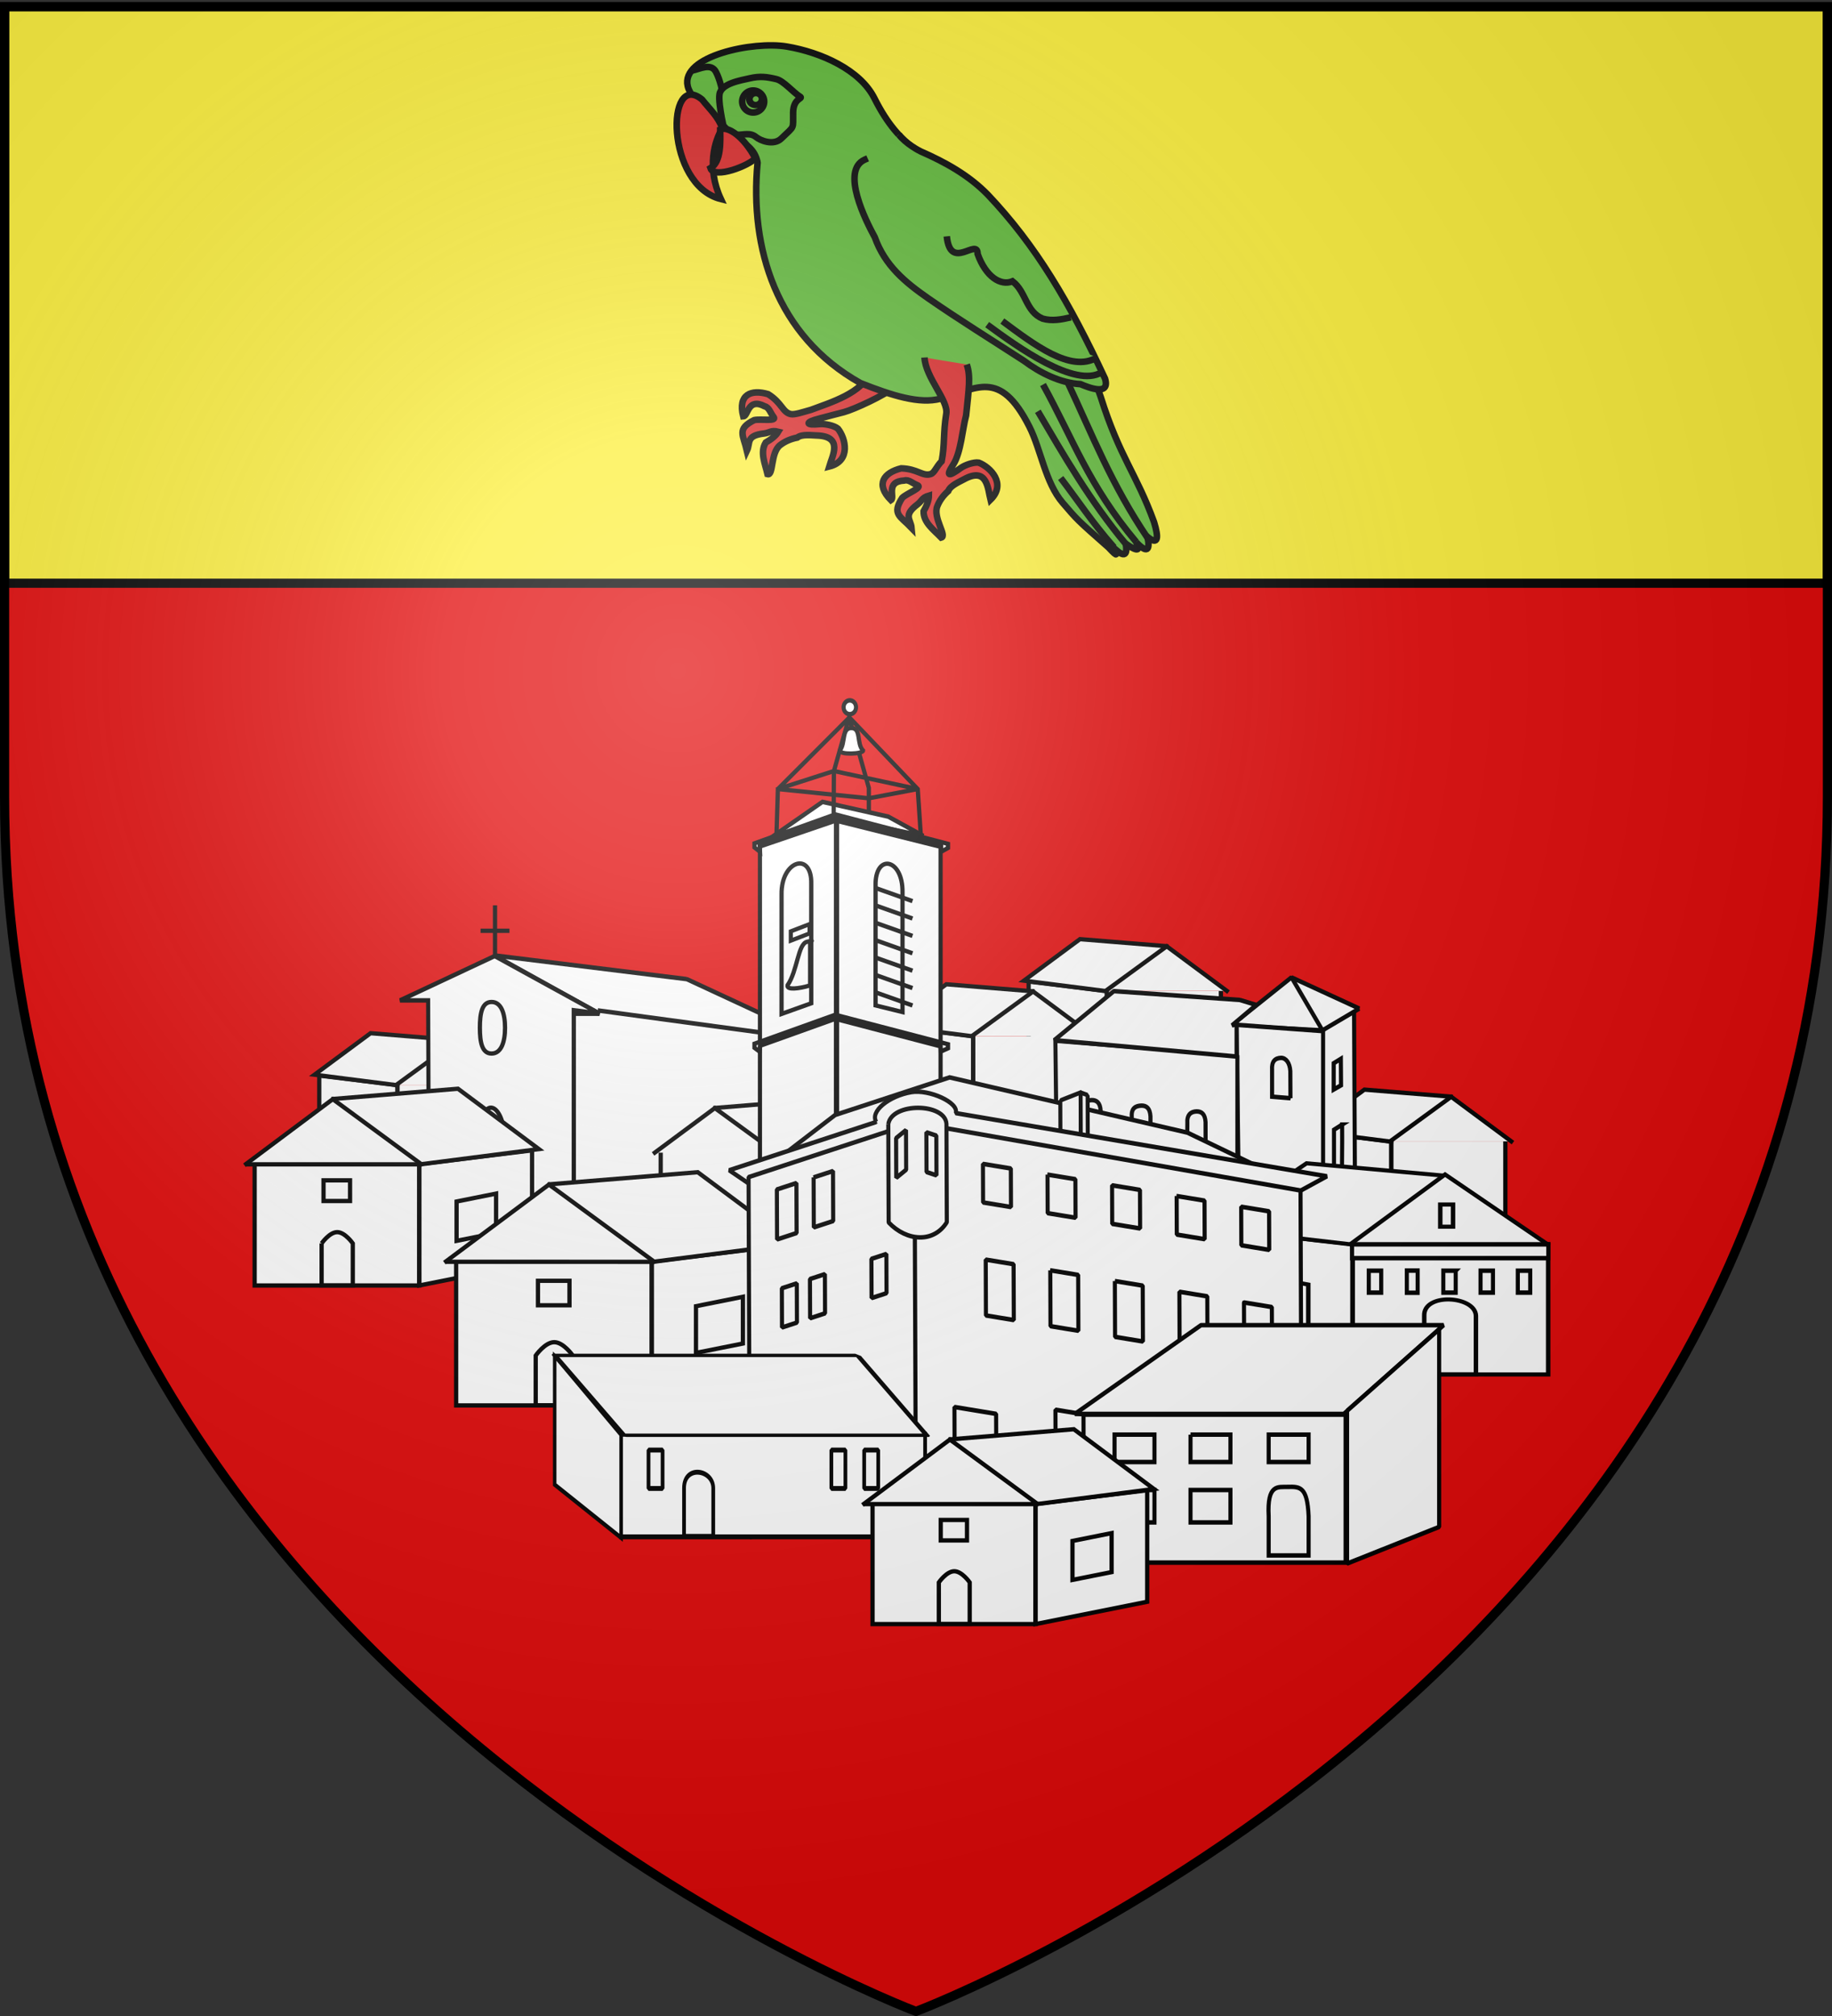 <svg xmlns="http://www.w3.org/2000/svg" xmlns:xlink="http://www.w3.org/1999/xlink" width="600" height="660" version="1.0"><rect width="100%" height="100%" fill="#333333" stroke="none"/><defs><radialGradient xlink:href="#a" id="b" cx="221.445" cy="226.331" r="300" fx="221.445" fy="226.331" gradientTransform="matrix(1.353 0 0 1.349 -77.63 -85.747)" gradientUnits="userSpaceOnUse"/><linearGradient id="a"><stop offset="0" style="stop-color:white;stop-opacity:.314"/><stop offset=".19" style="stop-color:white;stop-opacity:.251"/><stop offset=".6" style="stop-color:#6b6b6b;stop-opacity:.125"/><stop offset="1" style="stop-color:black;stop-opacity:.125"/></linearGradient></defs><g style="display:inline"><path d="M300 658.5s298.5-112.32 298.5-397.772V2.176H1.5v258.552C1.5 546.18 300 658.5 300 658.5z" style="fill:#e20909;fill-opacity:1;fill-rule:evenodd;stroke:none;stroke-width:1px;stroke-linecap:butt;stroke-linejoin:miter;stroke-opacity:1"/><path d="M1.5 2.188v188.75h597V2.188H1.5z" style="fill:#fcef3c;fill-opacity:1;fill-rule:evenodd;stroke:#000;stroke-width:3;stroke-linecap:butt;stroke-linejoin:miter;stroke-miterlimit:4;stroke-dasharray:none;stroke-opacity:1;display:inline"/><g style="fill:#5ab532;stroke:#000;stroke-width:3;stroke-miterlimit:4;stroke-dasharray:none;stroke-opacity:1"><path d="M869.012 378.84c5.387 8.89 21.31 9.75 30.585 10.944 3.69.119 7.751.575 9.418-.239 3.535-1.727 2.664-5.88 7.979-11.265 7.037-4.028 13.654-3.119 13.469 7.295-2.288.435-3.882-8.068-10.663-2.245-1.87.936-1.87 3.742-2.806 5.612-1.341 2.683 5.98-.56 8.98-.56 8.81 2.104 6.453 5.41 6.453 12.907-2.475-3.09-.947-6.9-9.54-5.893-2.385.28-3.441-.859-6.442.716 1.54 1.598 4.128 2.722 6.722 3.493 3.676 3.679 2.526 9.393 2.526 14.31-2.552 1.383-3.473-9.235-8.643-11.622-2.352-1.087-5.177-1.689-8.474-1.565-2.418-1.21-6.95.615-8.979 1.122-11.847 3.215-4.717 10.8-2.245 15.152-10.493-.131-10.285-10.909-7.857-15.994 1.359-1.811 5.37-3.63 7.577-3.928 6.694-.902 6.54-2.43-.281-2.526-2.616-.038-9.16-.28-11.785-.28-4.788-.158-20.406-3.323-24.319-5.699 1.923-6.774 4.16-8.567 8.325-9.734z" style="fill:#d72222;fill-opacity:1;fill-rule:evenodd;stroke:#000;stroke-width:3;stroke-linecap:butt;stroke-linejoin:miter;stroke-miterlimit:4;stroke-dasharray:none;stroke-opacity:1" transform="matrix(-.695 .164 .164 .695 826.852 -284.246)"/><path d="M874.656 383.026c32.556-29.897 35.275-71.877 22.696-109.129-.749-12.841 16.096-14.804 15.714-27.498 5.226-5.815 7.404-10.432 7.402-14.04-.007-14.207-34.037-13.276-48.353-7.25-14.728 6.199-30.344 18.13-33.72 32.352-6.214 26.174-17.93 31.327-31.15 46.675-7.699 11.092-17.192 27.056-21.368 44.322-3.875 16.023-9.24 31.91-11.985 43.84-1.639 7.123-4.516 14.896-5.054 22.179-2.153 29.174-7.806 37.75-10.631 61.519-.498 7.545.567 10.99 4.442 5.996.253 6.394 2.048 7.245 5.628 1.159-.814 3.611-.294 5.109 4.82-.39.58 7.363 3.482 4.268 6.433-.505-1.396 4.265-1.86 6.51 1.634.34 11.386-16.063 10.917-15.427 15.792-24.816 5.674-10.925 4.072-25.96 6.86-37.484 7.13-29.47 19.85-22.308 36.746-21.838 9.934.276 21.226-6.464 34.094-15.432z" style="fill:#5ab532;fill-opacity:1;fill-rule:evenodd;stroke:#000;stroke-width:3;stroke-linecap:butt;stroke-linejoin:miter;stroke-miterlimit:4;stroke-dasharray:none;stroke-opacity:1" transform="matrix(-.695 .164 .164 .695 826.852 -284.246)"/><path d="M843.344 378.388c1.652 9.04-6.179 21.63-3.803 27.366 3.54 8.546 3.834 13.577 7.056 20.721 3.12 1.974 4.388 4.428 6.238 4.571 3.922.305 5.278-3.716 12.59-5.662 8.108.098 13.349 4.238 7.907 13.12-2.192-.786.747-8.923-8.05-7.344-2.087-.142-3.51 2.276-5.265 3.414-2.516 1.631 5.438 2.55 8.023 4.07 6.525 6.282 2.817 7.938-.985 14.398-.565-3.918 2.684-6.426-5.233-9.918-2.197-.968-2.53-2.485-5.915-2.65.517 2.159 2.177 4.44 4.022 6.42 1.302 5.035-2.588 9.376-5.082 13.614-2.9-.102 1.691-9.72-1.553-14.4-1.476-2.13-3.606-4.081-6.51-5.647-1.47-2.269-6.3-2.995-8.307-3.587-11.84-3.238-9.543 6.915-9.62 11.92-8.976-5.435-3.33-14.618 1.341-17.77 2.09-.871 6.469-.405 8.522.458 6.227 2.618 7.961 2.405 3.039-2.319-4.701-4.51-7.928-15.152-10.892-20.53-3.95-11.4-6.266-17.05-5.656-22.67" style="fill:#d72222;fill-opacity:1;fill-rule:evenodd;stroke:#000;stroke-width:3;stroke-linecap:butt;stroke-linejoin:miter;stroke-miterlimit:4;stroke-dasharray:none;stroke-opacity:1" transform="matrix(-.695 .164 .164 .695 826.852 -284.246)"/><path d="M916.667 225.873c-3.386.137-9.123-1.606-10.318 3.175-1.038 4.153-.793 8.886-.793 13.492v4.762" style="fill:#5ab532;fill-opacity:1;fill-rule:evenodd;stroke:#000;stroke-width:3;stroke-linecap:butt;stroke-linejoin:miter;stroke-miterlimit:4;stroke-dasharray:none;stroke-opacity:1" transform="matrix(-.695 .164 .164 .695 826.852 -284.246)"/><path d="M908.73 253.65c0 4.792.192-9.836-1.587-14.285-1.887-4.718-11.077-3.968-15.08-3.968-4.951 0-7.893 1.169-11.904 3.174-3.067 1.534-6.058 7.646-8.73 10.318-1.317 1.316 3.138-.147 4.761 6.35 1.933 7.73.437 5.817 7.937 10.317 4.355 2.613 9.78-1.4 11.111-3.175 2.182-2.909 5.257-2.306 8.73-3.175 3.17-.792 2.808-2.299 4.762-5.555z" style="fill:#5ab532;fill-opacity:1;fill-rule:evenodd;stroke:#000;stroke-width:3;stroke-linecap:butt;stroke-linejoin:miter;stroke-miterlimit:4;stroke-dasharray:none;stroke-opacity:1" transform="matrix(-.695 .164 .164 .695 826.852 -284.246)"/><path d="M917.555 286.244c23.396-12.103 10.881-63.548-2.085-46.388-2.458 5.252-5.422 9.344-5.98 14.988 4.563 4.493 11.275 15.75 8.065 31.4z" style="fill:#d72222;fill-opacity:1;fill-rule:evenodd;stroke:#000;stroke-width:3;stroke-linecap:butt;stroke-linejoin:miter;stroke-miterlimit:4;stroke-dasharray:none;stroke-opacity:1" transform="matrix(-.695 .164 .164 .695 826.852 -284.246)"/><path d="M897.913 271.652c3.122 2.542 20.617 5.156 21.045-.28-5.6-1.654-7.288-11.074-8.418-16.275-3.882-.822-9.833 5.743-12.627 16.555z" style="fill:#d72222;fill-opacity:1;fill-rule:evenodd;stroke:#000;stroke-width:3;stroke-linecap:butt;stroke-linejoin:miter;stroke-miterlimit:4;stroke-dasharray:none;stroke-opacity:1" transform="matrix(-.695 .164 .164 .695 826.852 -284.246)"/><path d="M897.913 246.118a5.05 5.05 0 1 1-10.101 0 5.05 5.05 0 1 1 10.101 0z" style="opacity:1;fill:#5ab532;fill-opacity:1;stroke:#000;stroke-width:3;stroke-miterlimit:4;stroke-dasharray:none;stroke-opacity:1" transform="matrix(-.695 .164 .164 .695 826.852 -284.246)"/><path d="m847.749 283.54.699.136.758.134c11.91 2.322 6.01 27.182 3.675 35.653-1.548 13.701-8.714 23.191-17.424 32.907-11.72 13.003-23.958 25.239-36.199 38.016-5.87 7.037-13.825 13.66-22.741 16.325-3.34 2.415-12.052 8.56-11.538.095 7.886-37.95 16.813-66.612 32.903-94.294 6.37-10.68 15.582-19.065 25.438-26.464.614-.46 5.834-4.998 7.993-9.81" style="fill:#5ab532;fill-opacity:1;fill-rule:evenodd;stroke:#000;stroke-width:3;stroke-linecap:butt;stroke-linejoin:miter;stroke-miterlimit:4;stroke-dasharray:none;stroke-opacity:1" transform="matrix(-.695 .164 .164 .695 826.852 -284.246)"/><path d="M820.635 326.667c2.155 16.234-13.783 3.572-11.905 11.11-1.282 11.082-6.838 16.778-12.698 15.874-5.038 6.14-2.66 14.905-9.524 19.841-3.886 2.175-8.352 2.381-12.698 2.381M811.905 370.317c-11.2 13.216-32.588 37.74-46.032 33.334" style="fill:#5ab532;fill-opacity:1;fill-rule:evenodd;stroke:#000;stroke-width:3;stroke-linecap:butt;stroke-linejoin:miter;stroke-miterlimit:4;stroke-dasharray:none;stroke-opacity:1" transform="matrix(-.695 .164 .164 .695 826.852 -284.246)"/><path d="M782.023 404.659c-5.546 26.448-8.67 49.86-19.443 78.22M793.296 402.927c-7.716 27.562-9.673 49.61-25.042 80.089M798.413 414.315c-6.993 22.503-13.775 45.427-25.397 68.7M795.238 446.508c-5.501 12.17-9.165 22.73-16.504 36.508" style="fill:#5ab532;fill-rule:evenodd;stroke:#000;stroke-width:3;stroke-linecap:butt;stroke-linejoin:miter;stroke-miterlimit:4;stroke-dasharray:none;stroke-opacity:1" transform="matrix(-.695 .164 .164 .695 826.852 -284.246)"/><path d="M804.762 370.317c-11.2 13.216-25.048 30.598-38.492 26.19" style="fill:#5ab532;fill-opacity:1;fill-rule:evenodd;stroke:#000;stroke-width:3;stroke-linecap:butt;stroke-linejoin:miter;stroke-miterlimit:4;stroke-dasharray:none;stroke-opacity:1" transform="matrix(-.695 .164 .164 .695 826.852 -284.246)"/><path d="M897.913 246.118a5.05 5.05 0 1 1-10.101 0 5.05 5.05 0 1 1 10.101 0z" style="opacity:1;fill:#5ab532;fill-opacity:.923;stroke:#000;stroke-width:5.386;stroke-miterlimit:4;stroke-dasharray:none;stroke-opacity:1" transform="matrix(-.401 .094 .088 .374 583.889 -143.546)"/></g></g><g style="stroke:#000;stroke-opacity:1;stroke-width:1.337;stroke-miterlimit:4;stroke-dasharray:none"><g style="stroke:#000;stroke-width:1.918;stroke-miterlimit:4;stroke-dasharray:none;stroke-opacity:1"><g style="fill:#fff;fill-opacity:1;stroke:#000;stroke-width:3.987;stroke-miterlimit:4;stroke-dasharray:none;stroke-opacity:1"><g style="fill:#fff;stroke:#000;stroke-width:9.968;stroke-miterlimit:4;stroke-dasharray:none;stroke-opacity:1"><path d="M424.5 379.459v193.808H157.82V379.46M424.916 379.453l182.68-22v179.809l-182.68 36V379.453z" style="fill:#fff;fill-opacity:1;fill-rule:evenodd;stroke:#000;stroke-width:9.968;stroke-linecap:square;stroke-linejoin:miter;stroke-miterlimit:4;stroke-dasharray:none;stroke-dashoffset:0;stroke-opacity:1" transform="matrix(-.14 0 0 .141 515.112 320.196)"/><path d="m285.69 275.336 201.81-16.282 131.153 96.373-193.834 24.564" style="fill:#fff;fill-opacity:1;fill-rule:evenodd;stroke:#000;stroke-width:9.968;stroke-linecap:square;stroke-linejoin:miter;stroke-miterlimit:4;stroke-dasharray:none;stroke-dashoffset:0;stroke-opacity:1" transform="matrix(-.14 0 0 .141 515.112 320.196)"/><path d="m144 379.162 140.5-103.479 142.933 103.48" style="fill:#fff;fill-opacity:1;fill-rule:evenodd;stroke:#000;stroke-width:9.968;stroke-linecap:square;stroke-linejoin:miter;stroke-miterlimit:4;stroke-dasharray:none;stroke-dashoffset:0;stroke-opacity:1" transform="matrix(-.14 0 0 .141 515.112 320.196)"/></g></g></g><g style="stroke:#000;stroke-width:1.918;stroke-miterlimit:4;stroke-dasharray:none;stroke-opacity:1"><g style="fill:#fff;fill-opacity:1;stroke:#000;stroke-width:3.987;stroke-miterlimit:4;stroke-dasharray:none;stroke-opacity:1"><g style="fill:#fff;stroke:#000;stroke-width:9.968;stroke-miterlimit:4;stroke-dasharray:none;stroke-opacity:1"><path d="M424.5 379.459v193.808H157.82V379.46M424.916 379.453l182.68-22v179.809l-182.68 36V379.453z" style="fill:#fff;fill-opacity:1;fill-rule:evenodd;stroke:#000;stroke-width:9.968;stroke-linecap:square;stroke-linejoin:miter;stroke-miterlimit:4;stroke-dasharray:none;stroke-dashoffset:0;stroke-opacity:1" transform="matrix(-.14 0 0 .141 421.954 270.933)"/><path d="m285.69 275.336 201.81-16.282 131.153 96.373-193.834 24.564" style="fill:#fff;fill-opacity:1;fill-rule:evenodd;stroke:#000;stroke-width:9.968;stroke-linecap:square;stroke-linejoin:miter;stroke-miterlimit:4;stroke-dasharray:none;stroke-dashoffset:0;stroke-opacity:1" transform="matrix(-.14 0 0 .141 421.954 270.933)"/><path d="m144 379.162 140.5-103.479 142.933 103.48" style="fill:#fff;fill-opacity:1;fill-rule:evenodd;stroke:#000;stroke-width:9.968;stroke-linecap:square;stroke-linejoin:miter;stroke-miterlimit:4;stroke-dasharray:none;stroke-dashoffset:0;stroke-opacity:1" transform="matrix(-.14 0 0 .141 421.954 270.933)"/></g></g></g><g style="stroke:#000;stroke-width:1.918;stroke-miterlimit:4;stroke-dasharray:none;stroke-opacity:1"><g style="fill:#fff;fill-opacity:1;stroke:#000;stroke-width:3.987;stroke-miterlimit:4;stroke-dasharray:none;stroke-opacity:1"><g style="fill:#fff;stroke:#000;stroke-width:9.968;stroke-miterlimit:4;stroke-dasharray:none;stroke-opacity:1"><path d="M424.5 379.459v193.808H157.82V379.46M424.916 379.453l182.68-22v179.809l-182.68 36V379.453z" style="fill:#fff;fill-opacity:1;fill-rule:evenodd;stroke:#000;stroke-width:9.968;stroke-linecap:square;stroke-linejoin:miter;stroke-miterlimit:4;stroke-dasharray:none;stroke-dashoffset:0;stroke-opacity:1" transform="matrix(-.14 0 0 .141 378.18 285.712)"/><path d="m285.69 275.336 201.81-16.282 131.153 96.373-193.834 24.564" style="fill:#fff;fill-opacity:1;fill-rule:evenodd;stroke:#000;stroke-width:9.968;stroke-linecap:square;stroke-linejoin:miter;stroke-miterlimit:4;stroke-dasharray:none;stroke-dashoffset:0;stroke-opacity:1" transform="matrix(-.14 0 0 .141 378.18 285.712)"/><path d="m144 379.162 140.5-103.479 142.933 103.48" style="fill:#fff;fill-opacity:1;fill-rule:evenodd;stroke:#000;stroke-width:9.968;stroke-linecap:square;stroke-linejoin:miter;stroke-miterlimit:4;stroke-dasharray:none;stroke-dashoffset:0;stroke-opacity:1" transform="matrix(-.14 0 0 .141 378.18 285.712)"/></g></g></g><g style="fill:#fff;stroke:#000;stroke-width:1.088;stroke-miterlimit:4;stroke-dasharray:none;stroke-opacity:1"><path d="m-177.379 579.256 7.662 7.037.97-.18.029-44.874-8.427-4.301-.234 42.318z" style="fill:#fff;fill-opacity:1;fill-rule:evenodd;stroke:#000;stroke-width:1.088;stroke-linecap:butt;stroke-linejoin:miter;stroke-miterlimit:4;stroke-dasharray:none;stroke-opacity:1" transform="matrix(-1.229 0 0 1.348 225.765 -392.677)"/><path d="m-178.532 536.248 9.814 5.297 24.343-1.153-16.087-11.719-8.256 12.872 8.256-12.872-18.07 7.575z" style="fill:#fff;fill-opacity:1;fill-rule:evenodd;stroke:#000;stroke-width:1.088;stroke-linecap:butt;stroke-linejoin:bevel;stroke-miterlimit:4;stroke-dasharray:none;stroke-opacity:1" transform="matrix(-1.229 0 0 1.348 225.765 -392.677)"/><path d="m-168.886 586.405 22.402-1.683.653-44.528-23.055 1.53v44.681z" style="fill:#fff;fill-opacity:1;fill-rule:evenodd;stroke:#000;stroke-width:1.088;stroke-linecap:butt;stroke-linejoin:miter;stroke-miterlimit:4;stroke-dasharray:none;stroke-opacity:1" transform="matrix(-1.229 0 0 1.348 225.765 -392.677)"/><path d="m-146.049 547.575 48.502-3.52-.435 34.393-48.067 3.826v-34.7z" style="fill:#fff;fill-opacity:1;fill-rule:evenodd;stroke:#000;stroke-width:1.088;stroke-linecap:butt;stroke-linejoin:miter;stroke-miterlimit:4;stroke-dasharray:none;stroke-opacity:1" transform="matrix(-1.229 0 0 1.348 225.765 -392.677)"/><path d="m-146.701 534.157 33.567-2.142 15.878 11.904-48.575 3.979v-7.816l1.218.25-6.454-4.968 4.366-1.207z" style="fill:#fff;fill-opacity:1;fill-rule:evenodd;stroke:#000;stroke-width:1.088;stroke-linecap:butt;stroke-linejoin:bevel;stroke-miterlimit:4;stroke-dasharray:none;stroke-opacity:1" transform="matrix(-1.229 0 0 1.348 225.765 -392.677)"/><path d="m-137.585 571.273 4.915-.524-.044-6.613c.154-2.086-.878-2.859-2.46-2.908-1.293-.004-2.255.574-2.392 2.602l-.019 7.443zM-122.904 569.79l5.02-.487-.015-6.79c.155-2.085-1.012-2.645-2.594-2.694-1.293-.004-2.255.574-2.392 2.602l-.019 7.368zM-109.636 568.5l4.967-.5.004-6.613c.155-2.086-.979-2.858-2.56-2.908-1.294-.004-2.255.575-2.393 2.602l-.018 7.42zM-160.19 558.019l4.898-.37v-6.514c.154-2.086-.81-2.859-2.393-2.908-1.293-.004-2.33 1.184-2.468 3.211l-.036 6.58zM-173.618 548.458l1.905 1.07.002 6.38-1.96-1.025.053-6.425zM-173.965 564.425l2.173 1.26-.01 17.682-2.12-2.172c.059-6.748-.102-11.066-.043-16.77z" style="fill:#fff;fill-opacity:1;fill-rule:evenodd;stroke:#000;stroke-width:1.088;stroke-linecap:butt;stroke-linejoin:miter;stroke-miterlimit:4;stroke-dasharray:none;stroke-opacity:1" transform="matrix(-1.229 0 0 1.348 225.765 -392.677)"/></g><g style="stroke:#000;stroke-width:1.918;stroke-miterlimit:4;stroke-dasharray:none;stroke-opacity:1"><g style="fill:#fff;fill-opacity:1;stroke:#000;stroke-width:3.987;stroke-miterlimit:4;stroke-dasharray:none;stroke-opacity:1"><g style="fill:#fff;stroke:#000;stroke-width:9.968;stroke-miterlimit:4;stroke-dasharray:none;stroke-opacity:1"><path d="M424.5 379.459v193.808H157.82V379.46M424.916 379.453l182.68-22v179.809l-182.68 36V379.453z" style="fill:#fff;fill-opacity:1;fill-rule:evenodd;stroke:#000;stroke-width:9.968;stroke-linecap:square;stroke-linejoin:miter;stroke-miterlimit:4;stroke-dasharray:none;stroke-dashoffset:0;stroke-opacity:1" transform="matrix(-.14 0 0 .141 189.619 301.722)"/><path d="m285.69 275.336 201.81-16.282 131.153 96.373-193.834 24.564" style="fill:#fff;fill-opacity:1;fill-rule:evenodd;stroke:#000;stroke-width:9.968;stroke-linecap:square;stroke-linejoin:miter;stroke-miterlimit:4;stroke-dasharray:none;stroke-dashoffset:0;stroke-opacity:1" transform="matrix(-.14 0 0 .141 189.619 301.722)"/><path d="m144 379.162 140.5-103.479 142.933 103.48" style="fill:#fff;fill-opacity:1;fill-rule:evenodd;stroke:#000;stroke-width:9.968;stroke-linecap:square;stroke-linejoin:miter;stroke-miterlimit:4;stroke-dasharray:none;stroke-dashoffset:0;stroke-opacity:1" transform="matrix(-.14 0 0 .141 189.619 301.722)"/></g></g></g><g style="stroke:#000;stroke-width:1.081;stroke-miterlimit:4;stroke-dasharray:none;stroke-opacity:1"><g style="fill:#fff;fill-opacity:1;stroke:#000;stroke-width:1.388;stroke-miterlimit:4;stroke-dasharray:none;stroke-opacity:1"><path d="M386.961 196.252v-16.24M382.238 188.226h9.447" style="fill:#fff;fill-opacity:1;fill-rule:evenodd;stroke:#000;stroke-width:1.388;stroke-linecap:butt;stroke-linejoin:miter;stroke-miterlimit:4;stroke-dasharray:none;stroke-opacity:1" transform="matrix(-1.002 0 0 1.015 549.858 113.672)"/></g><path d="m-240.931 347.742 50.951-5.72-27.833 14.07h6.824v57.144l-61.879 5.16V361.25l31.937-13.51z" style="fill:#fff;fill-opacity:1;fill-rule:evenodd;stroke:#000;stroke-width:1.081;stroke-linecap:butt;stroke-linejoin:bevel;stroke-miterlimit:4;stroke-dasharray:none;stroke-opacity:1" transform="matrix(-1.236 0 0 1.356 -72.875 -150.992)"/><g style="stroke:#000;stroke-width:1.081;stroke-miterlimit:4;stroke-dasharray:none;stroke-opacity:1"><path d="m-172.635 410.109.228-57.23h7.454l-25.09-10.714-27.746 13.888 6.812-.793v58.123l38.342-3.274z" style="fill:#fff;fill-opacity:1;fill-rule:evenodd;stroke:#000;stroke-width:1.081;stroke-linecap:butt;stroke-linejoin:miter;stroke-miterlimit:4;stroke-dasharray:none;stroke-opacity:1;display:inline" transform="matrix(-1.236 0 0 1.356 -72.875 -150.992)"/></g><path d="m-271.99 362.045 54.64-6.746" style="fill:#fff;fill-opacity:1;fill-rule:evenodd;stroke:#000;stroke-width:1.081;stroke-linecap:butt;stroke-linejoin:miter;stroke-miterlimit:4;stroke-dasharray:none;stroke-opacity:1" transform="matrix(-1.236 0 0 1.356 -72.875 -150.992)"/><g style="fill:#fff;fill-opacity:1;stroke:#000;stroke-width:2.248;stroke-miterlimit:4;stroke-dasharray:none;stroke-opacity:1"><path d="M328.473 365.44c0 7.436-1.071 13.464-6.183 13.464-5.111 0-7.136-6.028-7.136-13.465s2.025-13.465 7.136-13.465c5.112 0 6.183 6.028 6.183 13.465zm0 59.177c.662-24.639-12.613-21.848-13.32 0v52.71l13.32-1.288v-51.422z" style="opacity:1;fill:#fff;fill-opacity:1;stroke:#000;stroke-width:2.248;stroke-linejoin:round;stroke-miterlimit:4;stroke-dasharray:none;stroke-opacity:1" transform="matrix(-.619 0 0 .627 360.49 107.336)"/></g></g><g style="stroke:#000;stroke-width:1.918;stroke-miterlimit:4;stroke-dasharray:none;stroke-opacity:1"><g style="fill:#fff;fill-opacity:1;stroke:#000;stroke-width:3.987;stroke-miterlimit:4;stroke-dasharray:none;stroke-opacity:1"><g style="fill:#fff;stroke:#000;stroke-width:9.968;stroke-miterlimit:4;stroke-dasharray:none;stroke-opacity:1"><path d="M424.5 379.459v193.808H157.82V379.46M424.916 379.453l182.68-22v179.809l-182.68 36V379.453z" style="fill:#fff;fill-opacity:1;fill-rule:evenodd;stroke:#000;stroke-width:9.968;stroke-linecap:square;stroke-linejoin:miter;stroke-miterlimit:4;stroke-dasharray:none;stroke-dashoffset:0;stroke-opacity:1" transform="matrix(.14 0 0 .141 194.29 323.89)"/><path d="m285.69 275.336 201.81-16.282 131.153 96.373-193.834 24.564" style="fill:#fff;fill-opacity:1;fill-rule:evenodd;stroke:#000;stroke-width:9.968;stroke-linecap:square;stroke-linejoin:miter;stroke-miterlimit:4;stroke-dasharray:none;stroke-dashoffset:0;stroke-opacity:1" transform="matrix(.14 0 0 .141 194.29 323.89)"/><path d="m144 379.162 140.5-103.479 142.933 103.48" style="fill:#fff;fill-opacity:1;fill-rule:evenodd;stroke:#000;stroke-width:9.968;stroke-linecap:square;stroke-linejoin:miter;stroke-miterlimit:4;stroke-dasharray:none;stroke-dashoffset:0;stroke-opacity:1" transform="matrix(.14 0 0 .141 194.29 323.89)"/></g></g></g><g style="fill:#2b5df2;fill-opacity:1;stroke:#000;stroke-width:.797;stroke-miterlimit:4;stroke-dasharray:none;stroke-opacity:1"><g style="fill:#fff;stroke:#000;stroke-width:.797;stroke-miterlimit:4;stroke-dasharray:none;stroke-opacity:1"><path d="M281.349 324.993h20.001v36.506h-20.001zM281.349 361.499h20.001v36.506h-20.001z" style="fill:#fff;stroke:#000;stroke-width:.809;stroke-miterlimit:4;stroke-dasharray:none;stroke-opacity:1" transform="matrix(1.695 .423 0 1.768 -202.739 -424.824)"/><path d="M-288.1 484.306h15.047v36.708H-288.1z" style="fill:#fff;stroke:#000;stroke-width:.819;stroke-miterlimit:4;stroke-dasharray:none;stroke-opacity:1" transform="matrix(-1.654 .565 0 1.768 -202.739 -424.824)"/><path d="M-288.1 520.812h15.047v36.708H-288.1z" style="fill:#fff;stroke:#000;stroke-width:.819;stroke-miterlimit:4;stroke-dasharray:none;stroke-opacity:1" transform="matrix(-1.654 .565 0 1.768 -202.739 -424.824)"/><path d="M280.351 404.322c-.142-6.095 5.157-5.157 5.055 1.23v22.133l-5.055-1.229v-22.134zM268.287 403.967c.157-6.107-5.683-4.392-5.57 1.97v22.098l5.57-1.97v-22.098z" style="fill:#fff;stroke:#000;stroke-width:.797;stroke-miterlimit:4;stroke-dasharray:none;stroke-opacity:1" transform="matrix(1.746 0 0 1.768 -202.739 -424.824)"/><path d="m280.14 404.643 7.138 2.504m-7.138.717 7.138 2.503m-7.138.717 7.138 2.504m-7.138.717 7.138 2.503m-7.138.717 7.138 2.504m-7.138.717 7.138 2.504m-7.138.716 7.138 2.504" style="fill:#fff;fill-rule:evenodd;stroke:#000;stroke-width:.797;stroke-linecap:butt;stroke-linejoin:miter;stroke-miterlimit:4;stroke-dasharray:none;stroke-opacity:1" transform="matrix(1.746 0 0 1.768 -202.739 -424.824)"/><path d="M282.93 513.235h3.767v1.725h-3.767z" style="fill:#fff;stroke:#000;stroke-width:.824;stroke-miterlimit:4;stroke-dasharray:none;stroke-opacity:1" transform="matrix(1.632 -.628 0 1.768 -202.739 -424.824)"/><path d="M267.514 414.67c-1.744.378-1.782 5.344-3.675 8.066-.171.917 2.084.64 4.237.02v-8.151c-.156.004 1.182-.312-.562.065z" style="fill:#fff;fill-rule:evenodd;stroke:#000;stroke-width:.797;stroke-linecap:butt;stroke-linejoin:miter;stroke-miterlimit:4;stroke-dasharray:none;stroke-opacity:1" transform="matrix(1.746 0 0 1.768 -202.739 -424.824)"/><path d="m-485.294-82.322 17.958-11.364 24.693 5.05 13.188 6.595-33.812-6.314-21.326 6.173-.701-.14z" style="fill:#fff;fill-rule:evenodd;stroke:#000;stroke-width:1.533;stroke-linecap:butt;stroke-linejoin:miter;stroke-miterlimit:4;stroke-dasharray:none;stroke-opacity:1" transform="matrix(.872 0 0 .957 676.898 352.17)"/><path d="m272.79 391.842 19.856 5.125.012 1.041 1.28-.708v-.759l-21.149-5.46-15.147 5.363v.763l1.036.81-.06-1.156 14.171-5.02zM272.79 428.944l19.763 5.101.03.958 1.355-.6v-.76l-21.149-5.46-15.147 5.362v.764l.936.694.103-1.062 14.108-4.997z" style="fill:#fff;stroke:#000;stroke-width:.797;stroke-miterlimit:4;stroke-dasharray:none;stroke-opacity:1" transform="matrix(1.746 0 0 1.768 -202.739 -424.824)"/></g><g style="fill:#fff;stroke:#000;stroke-width:1.6;stroke-miterlimit:4;stroke-dasharray:none;stroke-opacity:1"><path d="m153.77 507.994.512-16.529 26.95-26.628 25.76 26.628 1.19 17.665m-32.885-6.835.105-17.536 5.722-19.92 7.434 26.197v8.93m-34.276-8.5 34.276 3.435 18.435-3.436-31.591-6.706-21.12 6.706z" style="fill:none;fill-rule:evenodd;stroke:#000;stroke-width:1.6;stroke-linecap:butt;stroke-linejoin:miter;stroke-miterlimit:4;stroke-dasharray:none;stroke-opacity:1" transform="matrix(.869 0 0 .88 120.691 -174.172)"/><path d="M182 468.777c-3.792-.05-2.16 5.641-4.335 8.268-.35 1.795 8.722 1.41 8.732.107-2.567-2.546-.556-8.323-4.397-8.375z" style="fill:#fff;fill-rule:evenodd;stroke:#000;stroke-width:1.6;stroke-linecap:butt;stroke-linejoin:miter;stroke-miterlimit:4;stroke-dasharray:none;stroke-opacity:1" transform="matrix(.869 0 0 .88 120.691 -174.172)"/><path d="M-639.683-18.571a7.143 7.143 0 1 1-14.285 0 7.143 7.143 0 1 1 14.285 0z" style="fill:#fff;stroke:#000;stroke-width:4.705;stroke-miterlimit:4;stroke-dasharray:none;stroke-opacity:1" transform="matrix(.284 0 0 .312 462.019 237.342)"/></g></g><g style="fill:#fff;fill-opacity:1;stroke:#000;stroke-width:2.752;stroke-miterlimit:4;stroke-dasharray:none;stroke-opacity:1"><g style="fill:#fff;stroke:#000;stroke-width:6.879;stroke-miterlimit:4;stroke-dasharray:none;stroke-opacity:1"><path d="M424.5 379.459v193.808H157.82V379.46M424.916 379.453l182.68-22v179.809l-182.68 36V379.453z" style="fill:#fff;fill-opacity:1;fill-rule:evenodd;stroke:#000;stroke-width:6.879;stroke-linecap:square;stroke-linejoin:miter;stroke-miterlimit:4;stroke-dasharray:none;stroke-dashoffset:0;stroke-opacity:1" transform="matrix(.202 0 0 .205 51.52 303.326)"/><path d="M266.4 506.062s12.638-18 25.276-18 25.276 18 25.276 18v67H266.4v-67zM285.69 275.336l201.81-16.282 131.153 96.373-193.834 24.564" style="fill:#fff;fill-opacity:1;fill-rule:evenodd;stroke:#000;stroke-width:6.879;stroke-linecap:square;stroke-linejoin:miter;stroke-miterlimit:4;stroke-dasharray:none;stroke-dashoffset:0;stroke-opacity:1" transform="matrix(.202 0 0 .205 51.52 303.326)"/><path d="m144 379.162 140.5-103.479 142.933 103.48" style="fill:#fff;fill-opacity:1;fill-rule:evenodd;stroke:#000;stroke-width:6.879;stroke-linecap:square;stroke-linejoin:miter;stroke-miterlimit:4;stroke-dasharray:none;stroke-dashoffset:0;stroke-opacity:1" transform="matrix(.202 0 0 .205 51.52 303.326)"/><path d="m143.669 379.77 281.662.03-281.662-.03z" style="fill:#fff;fill-opacity:.75;fill-rule:evenodd;stroke:#000;stroke-width:6.879;stroke-linecap:butt;stroke-linejoin:miter;stroke-miterlimit:4;stroke-dasharray:none;stroke-opacity:1" transform="matrix(.202 0 0 .205 51.52 303.326)"/><path d="M269.5 405.362h43v33h-43v-33z" style="fill:#fff;fill-opacity:1;fill-rule:evenodd;stroke:#000;stroke-width:6.879;stroke-linecap:square;stroke-linejoin:miter;stroke-miterlimit:4;stroke-dasharray:none;stroke-dashoffset:0;stroke-opacity:1" transform="matrix(.202 0 0 .205 51.52 303.326)"/></g><path d="m147.075 445.517 25.575-5.08v25.173l-25.575 5.04v-25.133z" style="fill:#fff;fill-opacity:1;fill-rule:evenodd;stroke:#000;stroke-width:2.752;stroke-linecap:square;stroke-linejoin:miter;stroke-miterlimit:4;stroke-dasharray:none;stroke-dashoffset:0;stroke-opacity:1" transform="matrix(.506 0 0 .512 75.113 165.25)"/></g><g style="fill:#fff;fill-opacity:1;stroke:#000;stroke-width:2.316;stroke-miterlimit:4;stroke-dasharray:none;stroke-opacity:1"><g style="fill:#fff;stroke:#000;stroke-width:5.79;stroke-miterlimit:4;stroke-dasharray:none;stroke-opacity:1"><path d="M424.5 379.459v193.808H157.82V379.46M424.916 379.453l182.68-22v179.809l-182.68 36V379.453z" style="fill:#fff;fill-opacity:1;fill-rule:evenodd;stroke:#000;stroke-width:5.79;stroke-linecap:square;stroke-linejoin:miter;stroke-miterlimit:4;stroke-dasharray:none;stroke-dashoffset:0;stroke-opacity:1" transform="matrix(.24 0 0 .243 111.516 320.807)"/><path d="M266.4 506.062s12.638-18 25.276-18 25.276 18 25.276 18v67H266.4v-67zM285.69 275.336l201.81-16.282 131.153 96.373-193.834 24.564" style="fill:#fff;fill-opacity:1;fill-rule:evenodd;stroke:#000;stroke-width:5.79;stroke-linecap:square;stroke-linejoin:miter;stroke-miterlimit:4;stroke-dasharray:none;stroke-dashoffset:0;stroke-opacity:1" transform="matrix(.24 0 0 .243 111.516 320.807)"/><path d="m144 379.162 140.5-103.479 142.933 103.48" style="fill:#fff;fill-opacity:1;fill-rule:evenodd;stroke:#000;stroke-width:5.79;stroke-linecap:square;stroke-linejoin:miter;stroke-miterlimit:4;stroke-dasharray:none;stroke-dashoffset:0;stroke-opacity:1" transform="matrix(.24 0 0 .243 111.516 320.807)"/><path d="m143.669 379.77 281.662.03-281.662-.03z" style="fill:#fff;fill-opacity:.75;fill-rule:evenodd;stroke:#000;stroke-width:5.79;stroke-linecap:butt;stroke-linejoin:miter;stroke-miterlimit:4;stroke-dasharray:none;stroke-opacity:1" transform="matrix(.24 0 0 .243 111.516 320.807)"/><path d="M269.5 405.362h43v33h-43v-33z" style="fill:#fff;fill-opacity:1;fill-rule:evenodd;stroke:#000;stroke-width:5.79;stroke-linecap:square;stroke-linejoin:miter;stroke-miterlimit:4;stroke-dasharray:none;stroke-dashoffset:0;stroke-opacity:1" transform="matrix(.24 0 0 .243 111.516 320.807)"/></g><path d="m147.075 445.517 25.575-5.08v25.173l-25.575 5.04v-25.133z" style="fill:#fff;fill-opacity:1;fill-rule:evenodd;stroke:#000;stroke-width:2.316;stroke-linecap:square;stroke-linejoin:miter;stroke-miterlimit:4;stroke-dasharray:none;stroke-dashoffset:0;stroke-opacity:1" transform="matrix(.601 0 0 .608 139.548 156.753)"/></g><g style="fill:#fff;fill-opacity:1;stroke:#000;stroke-width:2.435;stroke-miterlimit:4;stroke-dasharray:none;stroke-opacity:1"><g style="fill:#fff;stroke:#000;stroke-width:6.087;stroke-miterlimit:4;stroke-dasharray:none;stroke-opacity:1"><path d="M424.5 374.459v198.808H157.82V379.46M424.916 379.453l182.68-22v179.809l-182.68 36V379.453z" style="fill:#fff;fill-opacity:1;fill-rule:evenodd;stroke:#000;stroke-width:6.087;stroke-linecap:square;stroke-linejoin:miter;stroke-miterlimit:4;stroke-dasharray:none;stroke-dashoffset:0;stroke-opacity:1" transform="matrix(-.24 0 0 .22 544.92 323.85)"/><path d="M256.4 486.062c.69-30.149 71.924-34.882 70.552 0v87H256.4v-87zM301.37 277.315l186.13-18.261 131.153 96.373-193.834 24.564" style="fill:#fff;fill-opacity:1;fill-rule:evenodd;stroke:#000;stroke-width:6.087;stroke-linecap:square;stroke-linejoin:miter;stroke-miterlimit:4;stroke-dasharray:none;stroke-dashoffset:0;stroke-opacity:1" transform="matrix(-.24 0 0 .22 544.92 323.85)"/><path d="m158.56 379.693 139.97-104.01 128.903 103.48" style="fill:#fff;fill-opacity:1;fill-rule:evenodd;stroke:#000;stroke-width:6.087;stroke-linecap:square;stroke-linejoin:miter;stroke-miterlimit:4;stroke-dasharray:none;stroke-dashoffset:0;stroke-opacity:1" transform="matrix(-.24 0 0 .22 544.92 323.85)"/><path d="m160.174 379.77.157.03-.157-.03z" style="fill:#fff;fill-opacity:.75;fill-rule:evenodd;stroke:#000;stroke-width:6.087;stroke-linecap:butt;stroke-linejoin:miter;stroke-miterlimit:4;stroke-dasharray:none;stroke-opacity:1" transform="matrix(-.24 0 0 .22 544.92 323.85)"/><path d="M287.656 320.387h17.417v33h-17.417v-33z" style="fill:#fff;fill-opacity:1;fill-rule:evenodd;stroke:#000;stroke-width:6.087;stroke-linecap:square;stroke-linejoin:miter;stroke-miterlimit:4;stroke-dasharray:none;stroke-dashoffset:0;stroke-opacity:1" transform="matrix(-.24 0 0 .22 544.92 323.85)"/></g><path d="m147.075 445.517 25.575-5.08v25.173l-25.575 5.04v-25.133z" style="fill:#fff;fill-opacity:1;fill-rule:evenodd;stroke:#000;stroke-width:2.435;stroke-linecap:square;stroke-linejoin:miter;stroke-miterlimit:4;stroke-dasharray:none;stroke-dashoffset:0;stroke-opacity:1" transform="matrix(-.601 0 0 .55 516.874 175.515)"/></g><path d="M464.296 447.664h-3.544v6.616h3.544v-6.616zM452.355 447.7h-4.066v6.543h4.066v-6.542zM488.962 447.7h-4.066v6.543h4.066v-6.542zM501.164 447.7h-4.066v6.543h4.066v-6.542zM476.76 447.7h-4.066v6.543h4.065v-6.542z" style="fill:#fff;fill-opacity:1;fill-rule:evenodd;stroke:#000;stroke-width:1.337;stroke-linecap:square;stroke-linejoin:miter;stroke-miterlimit:4;stroke-dasharray:none;stroke-dashoffset:0;stroke-opacity:1;display:inline" transform="matrix(1 0 0 1.097 0 -75.12)"/><path d="M507.085 439.833h-64.273v4.125h64.273v-4.125z" style="fill:#fff;fill-opacity:1;fill-rule:evenodd;stroke:#000;stroke-width:1.337;stroke-linecap:square;stroke-linejoin:miter;stroke-miterlimit:4;stroke-dasharray:none;stroke-dashoffset:0;stroke-opacity:1" transform="matrix(1 0 0 1.097 0 -75.12)"/><g style="stroke:#000;stroke-width:1.337;stroke-miterlimit:4;stroke-dasharray:none;stroke-opacity:1"><g style="stroke:#000;stroke-width:1.337;stroke-miterlimit:4;stroke-dasharray:none;stroke-opacity:1"><path d="m-203.31 293.986 23.224-16.134 37.523-11.074 77.808 16.77 37.374 16.531-126.19-20.238-49.74 14.145z" style="fill:#fff;fill-rule:evenodd;stroke:#000;stroke-width:1.337;stroke-linecap:butt;stroke-linejoin:miter;stroke-miterlimit:4;stroke-dasharray:none;stroke-opacity:1" transform="matrix(1 -.004 .004 1.097 452.504 59.492)"/><g style="fill:#fff;stroke:#000;stroke-width:1.337;stroke-miterlimit:4;stroke-dasharray:none;stroke-opacity:1"><path d="M-126.194 269.771h7.143v12.346h-7.143z" style="fill:#fff;stroke:#000;stroke-width:1.376;stroke-linejoin:bevel;stroke-miterlimit:4;stroke-dasharray:none;stroke-opacity:1" transform="matrix(.942 -.37 .004 1.097 465.057 17.638)"/><path d="M115.788 346.08h2.415v12.755h-2.415z" style="fill:#fff;stroke:#000;stroke-width:1.371;stroke-linejoin:bevel;stroke-miterlimit:4;stroke-dasharray:none;stroke-opacity:1" transform="matrix(-.952 -.335 .004 1.097 465.057 17.638)"/></g><path d="m-166.625 279.986-48.233 14.236 6.062 3.79 59.073-4.045 121.994 7.017 8.618-4.245-121.508-19.295c1.28-3.077-8.678-7.2-14.486-6.324-7.322 1.104-13.687 5.762-11.52 8.866z" style="fill:#fff;stroke:#000;stroke-width:1.337;stroke-linejoin:bevel;stroke-miterlimit:4;stroke-dasharray:none;stroke-opacity:1" transform="matrix(1 -.004 .004 1.097 452.504 59.492)"/><path d="m-154.157 280.252 126.38 20.7V407.3l-126.347-19.567-.033-107.482zm.032-.01-54.402 16.057V403.79l54.403-16.056-.001-107.491z" style="fill:#fff;stroke:#000;stroke-width:1.337;stroke-linejoin:bevel;stroke-miterlimit:4;stroke-dasharray:none;stroke-opacity:1" transform="matrix(1 -.004 .004 1.097 452.504 59.492)"/><path d="M-162.698 280.635c1.19-6.542 18.65-6.275 19.047 0V310c-4.256 6.232-13.107 5.743-19.047 0v-29.365zM-168.386 320.842l4.905-1.447v11.7l-4.905 1.448v-11.7zm-20.158 5.95 4.905-1.448v11.701l-4.905 1.448v-11.701zm-9.214 2.72 4.904-1.448v11.7l-4.904 1.448v-11.7zM-199.271 300.018l6.414-1.893v14.919l-6.414 1.893v-14.919zm12.052-3.557 6.361-1.877v14.919l-6.36 1.877V296.46zM-61.26 365.757l5.06.992v11.7l-5.06-.991v-11.701z" style="fill:#fff;stroke:#000;stroke-width:1.337;stroke-linejoin:bevel;stroke-miterlimit:4;stroke-dasharray:none;stroke-opacity:1" transform="matrix(1 -.004 .004 1.097 452.504 59.492)"/><path d="m-150.236 283.13 3.25 1.006v11.86l-3.25-1.005V283.13zM-160.157 284.843l3.25-2.406v11.846l-3.25 2.406v-11.846zM-51.737 367.344l5.061.992v11.7l-5.06-.991v-11.701zM-131.746 292.632l9.127 1.403v11.508l-9.127-1.403v-11.508zm21.13 3.274 9.128 1.403v11.507l-9.127-1.402v-11.508zm21.132 3.273 9.127 1.403v11.508l-9.127-1.403V299.18zm21.13 3.274 9.128 1.403v11.508l-9.127-1.403v-11.508zm21.132 3.274 9.127 1.403v11.508l-9.127-1.403v-11.508zM-130.952 321.203l9.127 1.403v16.667l-9.127-1.403v-16.667zm21.13 3.274 9.128 1.403v16.667l-9.127-1.403v-16.667zm21.132 3.274 9.127 1.403v16.666l-9.127-1.402V327.75zm21.13 3.274 9.127 1.403v16.666l-9.127-1.403v-16.666zm21.131 3.274 9.127 1.402v16.667l-9.127-1.403V334.3zM-141.37 365.15l13.638 2.097v24.904l-13.638-2.096V365.15zM-191.95 375.286l10.747-3.172.062 23.321-10.747 3.172-.062-23.321zM-108.298 366.08l15.706 2.414v28.68l-15.706-2.414v-28.68z" style="fill:#fff;stroke:#000;stroke-width:1.337;stroke-linejoin:bevel;stroke-miterlimit:4;stroke-dasharray:none;stroke-opacity:1" transform="matrix(1 -.004 .004 1.097 452.504 59.492)"/></g></g><g style="stroke:#000;stroke-width:1.128;stroke-miterlimit:4;stroke-dasharray:none;stroke-opacity:1"><path d="M-386.96 600.292h72.44v-37.265h-72.44c.07 6.443-.07 25.017 0 37.265z" style="fill:#fff;fill-opacity:1;fill-rule:evenodd;stroke:#000;stroke-width:1.128;stroke-linecap:butt;stroke-linejoin:miter;stroke-miterlimit:4;stroke-dasharray:none;stroke-opacity:1" transform="matrix(1.185 0 0 1.3 813.406 -268.812)"/><g style="fill:#fff;stroke:#000;stroke-width:.713;stroke-miterlimit:4;stroke-dasharray:none;stroke-opacity:1"><path d="M-240.378 560.977h46.976l17.437-14.129h-42.375l-22.038 14.129z" style="fill:#fff;fill-opacity:1;fill-rule:evenodd;stroke:#000;stroke-width:.713;stroke-linecap:butt;stroke-linejoin:bevel;stroke-miterlimit:4;stroke-dasharray:none;stroke-opacity:1" transform="matrix(1.875 0 0 2.057 802.734 -691.033)"/><g style="fill:#fff;stroke:#000;stroke-width:.713;stroke-miterlimit:4;stroke-dasharray:none;stroke-opacity:1"><path d="M-220.176 573.085v5.155h6.976v-5.155h-6.976zm13.653 10.413v-6.246c-.295-5.166 1.623-4.611 3.312-4.66 2.187-.064 3.445-.01 3.664 4.66v6.246h-6.976zm-26.922-19.227v4.36h6.975v-4.36h-6.975zm13.27 0v4.36h6.975v-4.36h-6.976zm13.652 0v4.36h6.976v-4.36h-6.976zm-26.922 8.814v5.155h6.975v-5.155h-6.975z" style="fill:#fff;fill-opacity:1;fill-rule:evenodd;stroke:#000;stroke-width:.713;stroke-linecap:butt;stroke-linejoin:miter;stroke-miterlimit:4;stroke-dasharray:none;stroke-opacity:1" transform="matrix(1.875 0 0 2.057 802.734 -691.033)"/><path d="M-192.827 560.482v24.31l16.08-5.834v-31.445l-16.08 12.97z" style="fill:#fff;fill-opacity:1;fill-rule:evenodd;stroke:#000;stroke-width:.713;stroke-linecap:butt;stroke-linejoin:bevel;stroke-miterlimit:4;stroke-dasharray:none;stroke-opacity:1" transform="matrix(1.875 0 0 2.057 802.734 -691.033)"/></g></g></g><g style="stroke:#000;stroke-width:3.579;stroke-miterlimit:4;stroke-dasharray:none;stroke-opacity:1"><g style="stroke:#000;stroke-width:3.579;stroke-miterlimit:4;stroke-dasharray:none;stroke-opacity:1"><path d="M873.878 82.208h291.164v74.961H873.878z" style="fill:#fff;fill-rule:evenodd;stroke:#000;stroke-width:3.579;stroke-linecap:butt;stroke-linejoin:miter;stroke-miterlimit:4;stroke-dasharray:none;stroke-opacity:1" transform="matrix(.342 0 0 .448 -95.458 432.72)"/><path d="m923.745-418.36 72.529 23.076v75.015l-72.53-4.029v-94.063z" style="fill:#fff;stroke:#000;stroke-width:3.82;stroke-miterlimit:4;stroke-dasharray:none;stroke-opacity:1" transform="matrix(.3 .215 0 .448 -95.458 432.72)"/><path d="M765.025 51.74h289.86l-41.919 122.718h-289.86l41.92-122.719z" style="fill:#fff;fill-rule:evenodd;stroke:#000;stroke-width:5.196;stroke-linecap:butt;stroke-linejoin:bevel;stroke-miterlimit:4;stroke-dasharray:none;stroke-opacity:1" transform="matrix(.342 0 .301 .213 -95.458 432.72)"/></g><path d="M1075.251 93.753h13.469v28.06h-13.469zM1106.678 93.753h13.469v28.06h-13.469zM900.158 93.753h13.469v28.06h-13.469zM934.189 121.61c-.036-17.318 27.989-13.706 27.953 0v35.2H934.19v-35.2z" style="fill:#fff;stroke:#000;stroke-width:3.579;stroke-linejoin:bevel;stroke-miterlimit:4;stroke-dasharray:none;stroke-opacity:1" transform="matrix(.342 0 0 .448 -95.458 432.72)"/></g><g style="fill:#fff;fill-opacity:1;stroke:#000;stroke-width:2.779;stroke-miterlimit:4;stroke-dasharray:none;stroke-opacity:1"><g style="fill:#fff;stroke:#000;stroke-width:6.948;stroke-miterlimit:4;stroke-dasharray:none;stroke-opacity:1"><path d="M424.5 379.459v193.808H157.82V379.46M424.916 379.453l182.68-22v179.809l-182.68 36V379.453z" style="fill:#fff;fill-opacity:1;fill-rule:evenodd;stroke:#000;stroke-width:6.948;stroke-linecap:square;stroke-linejoin:miter;stroke-miterlimit:4;stroke-dasharray:none;stroke-dashoffset:0;stroke-opacity:1" transform="matrix(.2 0 0 .203 254.2 415.32)"/><path d="M266.4 506.062s12.638-18 25.276-18 25.276 18 25.276 18v67H266.4v-67zM285.69 275.336l201.81-16.282 131.153 96.373-193.834 24.564" style="fill:#fff;fill-opacity:1;fill-rule:evenodd;stroke:#000;stroke-width:6.948;stroke-linecap:square;stroke-linejoin:miter;stroke-miterlimit:4;stroke-dasharray:none;stroke-dashoffset:0;stroke-opacity:1" transform="matrix(.2 0 0 .203 254.2 415.32)"/><path d="m144 379.162 140.5-103.479 142.933 103.48" style="fill:#fff;fill-opacity:1;fill-rule:evenodd;stroke:#000;stroke-width:6.948;stroke-linecap:square;stroke-linejoin:miter;stroke-miterlimit:4;stroke-dasharray:none;stroke-dashoffset:0;stroke-opacity:1" transform="matrix(.2 0 0 .203 254.2 415.32)"/><path d="m143.669 379.77 281.662.03-281.662-.03z" style="fill:#fff;fill-opacity:.75;fill-rule:evenodd;stroke:#000;stroke-width:6.948;stroke-linecap:butt;stroke-linejoin:miter;stroke-miterlimit:4;stroke-dasharray:none;stroke-opacity:1" transform="matrix(.2 0 0 .203 254.2 415.32)"/><path d="M269.5 405.362h43v33h-43v-33z" style="fill:#fff;fill-opacity:1;fill-rule:evenodd;stroke:#000;stroke-width:6.948;stroke-linecap:square;stroke-linejoin:miter;stroke-miterlimit:4;stroke-dasharray:none;stroke-dashoffset:0;stroke-opacity:1" transform="matrix(.2 0 0 .203 254.2 415.32)"/></g><path d="m147.075 445.517 25.575-5.08v25.173l-25.575 5.04v-25.133z" style="fill:#fff;fill-opacity:1;fill-rule:evenodd;stroke:#000;stroke-width:2.779;stroke-linecap:square;stroke-linejoin:miter;stroke-miterlimit:4;stroke-dasharray:none;stroke-dashoffset:0;stroke-opacity:1" transform="matrix(.501 0 0 .507 277.56 278.607)"/></g></g><path d="M300 658.5s298.5-112.32 298.5-397.772V2.176H1.5v258.552C1.5 546.18 300 658.5 300 658.5z" style="opacity:1;fill:url(#b);fill-opacity:1;fill-rule:evenodd;stroke:none;stroke-width:1px;stroke-linecap:butt;stroke-linejoin:miter;stroke-opacity:1"/><path d="M300 658.5S1.5 546.18 1.5 260.728V2.176h597v258.552C598.5 546.18 300 658.5 300 658.5z" style="opacity:1;fill:none;fill-opacity:1;fill-rule:evenodd;stroke:#000;stroke-width:3;stroke-linecap:butt;stroke-linejoin:miter;stroke-miterlimit:4;stroke-dasharray:none;stroke-opacity:1"/></svg>